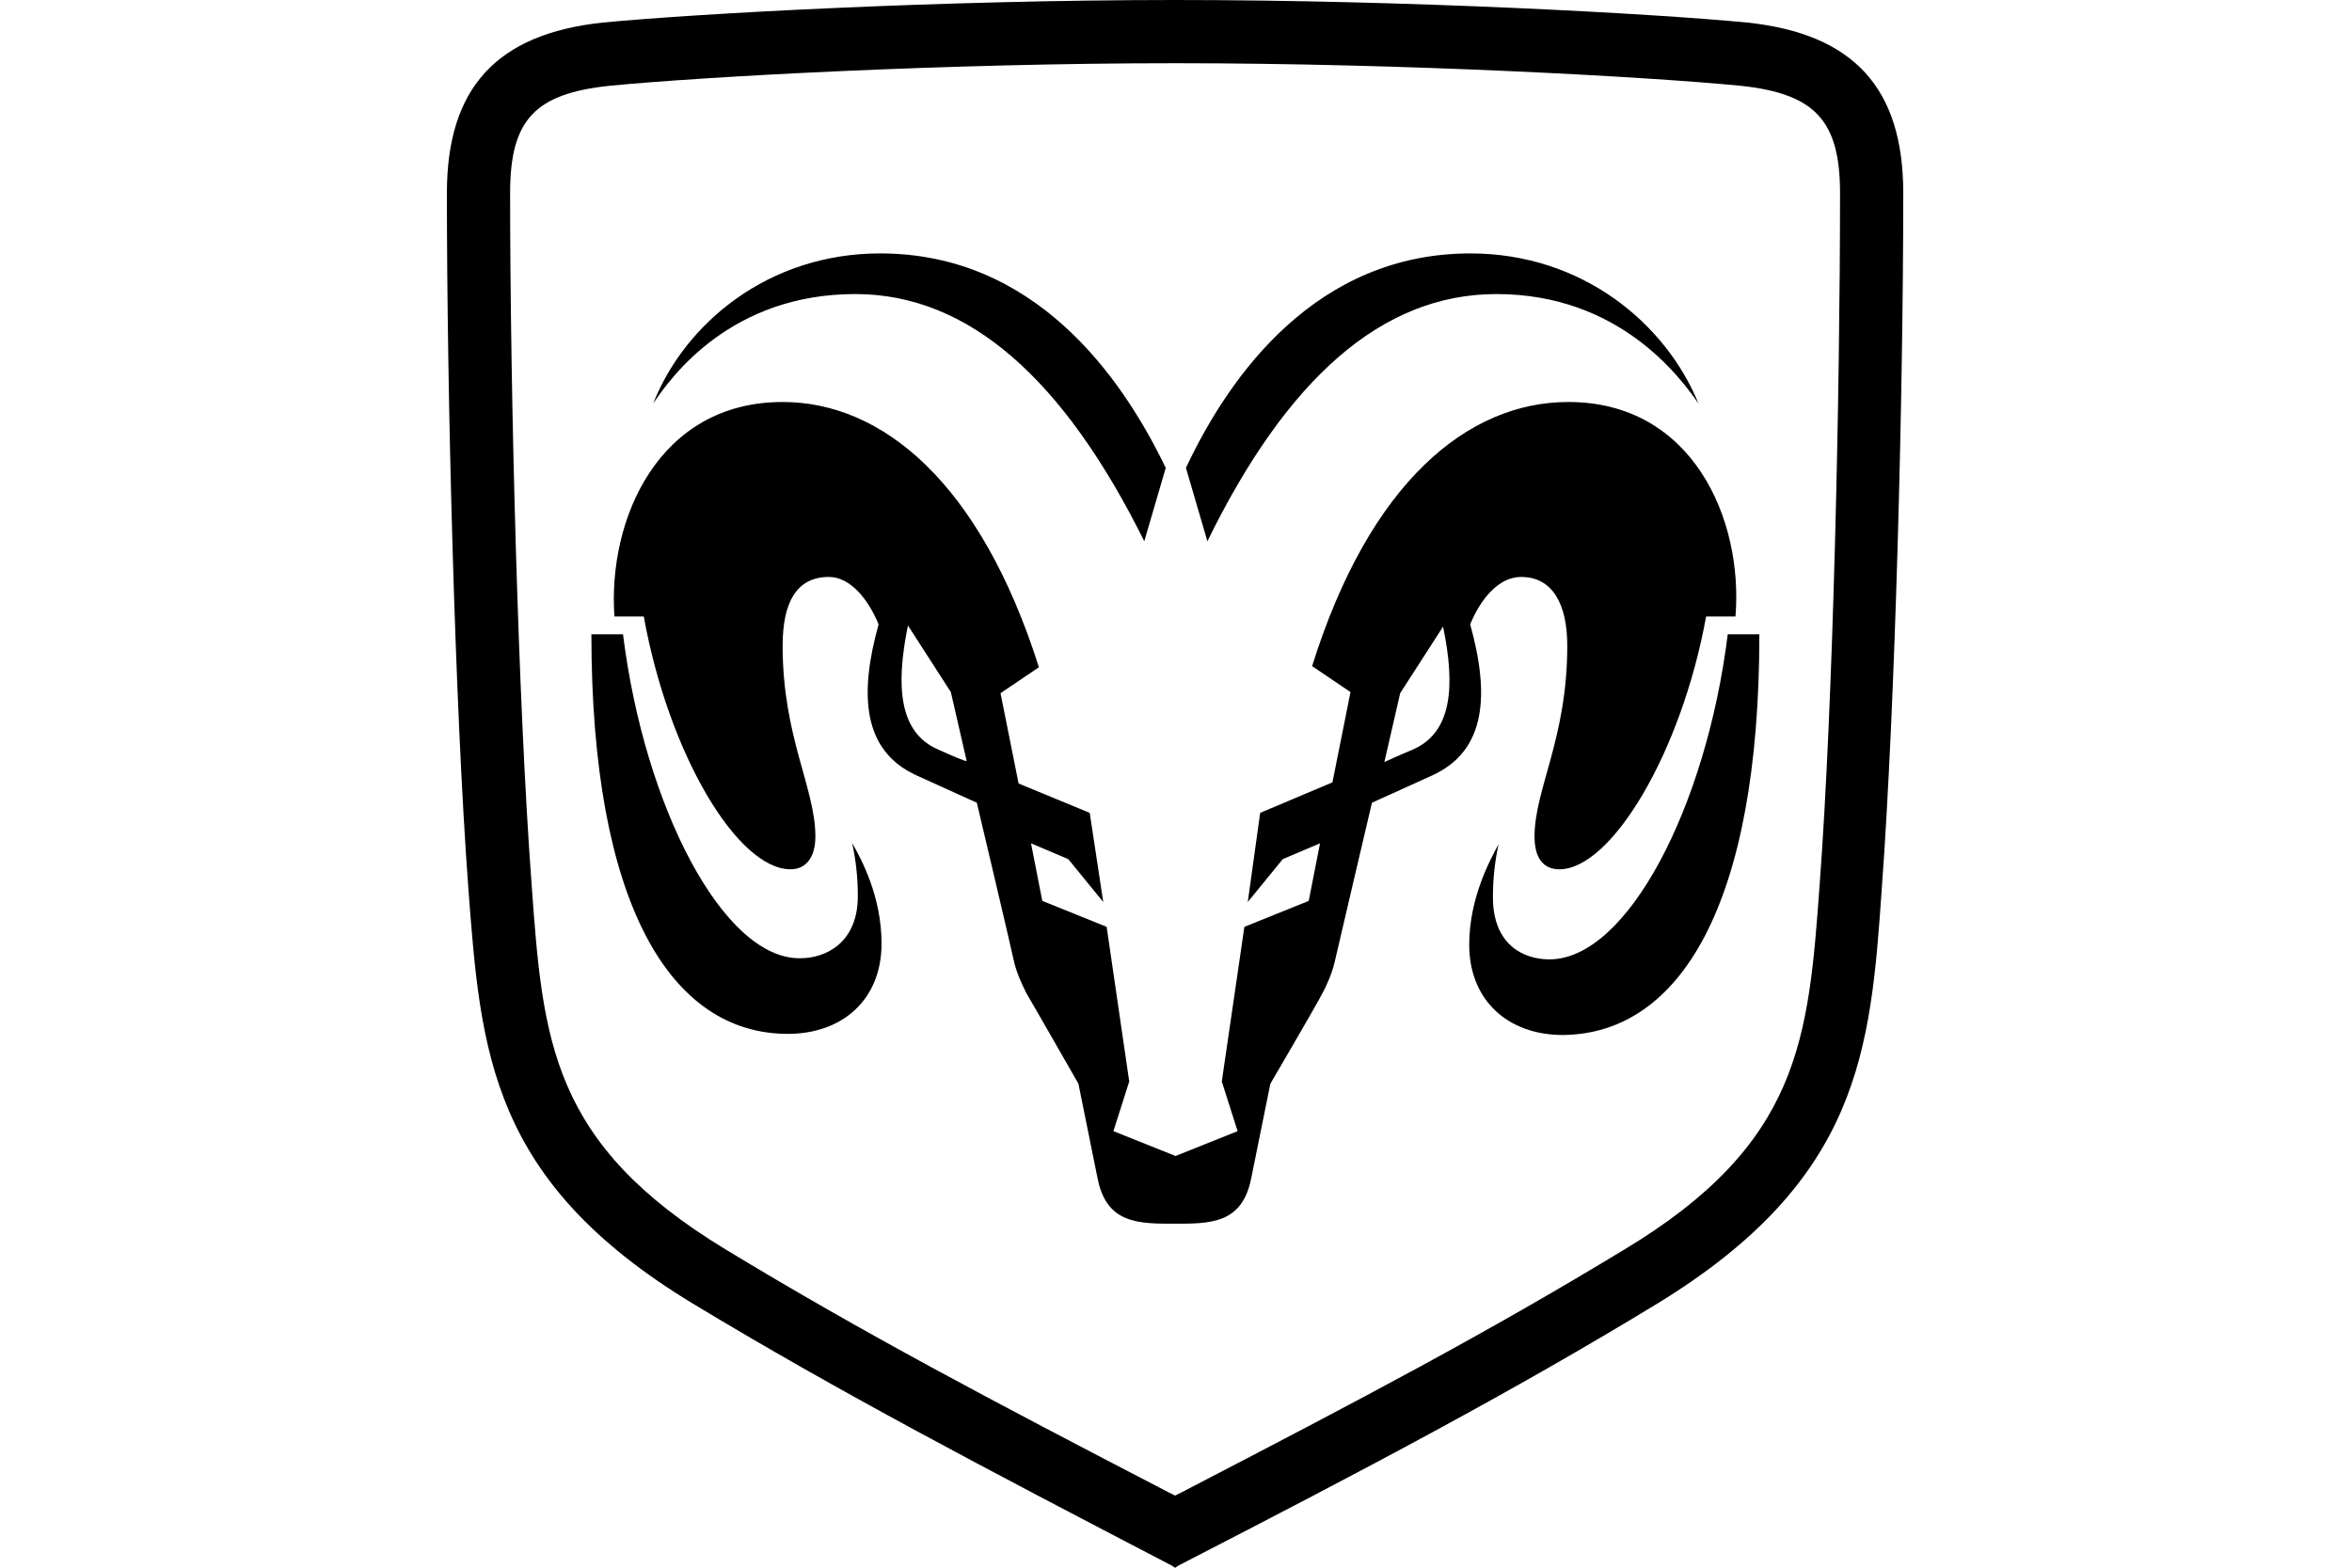 <svg width="300" height="200" version="1.1" viewBox="0 0 300 200" xmlns="http://www.w3.org/2000/svg">
 <g transform="matrix(1.152 0 0 1.152 48.792 -.864)" >
  <path transform="matrix(1.25 0 0 1.25 19.876 0)" d="m105 2.6c-8.3-0.8-30.1-2-50.7-2s-42.4 1.2-50.7 2c-9.4 1-13.8 5.8-13.8 15.1 0 17.7 0.7 45.4 1.9 61.6 1.1 14.5 1.9 25.9 19.9 36.8 12.9 7.8 25.7 14.5 42.4 23.2l0.3 0.2 0.3-0.2c16.7-8.6 29.6-15.4 42.4-23.2 18-11 18.9-22.4 19.9-36.8 1.2-16.3 1.9-43.9 1.9-61.6 0-9.3-4.4-14.1-13.8-15.1zm6.4 76.3c-1 13.8-1.7 23-17.3 32.4-12.2 7.4-23 13.1-39.2 21.5l-0.6 0.3-0.6-0.3c-15.8-8.2-27-14.1-39.2-21.5-15.5-9.4-16.2-18.5-17.2-32.4-1.2-16.1-1.9-43.6-1.9-61.2 0-6.5 2.2-8.8 8.8-9.5 8.2-0.8 29.8-2 50.1-2 20.4 0 41.9 1.2 50.1 2 6.6 0.7 8.8 3.1 8.8 9.5 0 17.6-0.6 45.1-1.8 61.2z"/>
  <path transform="matrix(1.25 0 0 1.25 42.593 28.065)" d="m35.3 19.6-1.9 6.5c-7.1-14.3-15.5-21.9-25.6-21.9-11 0-16.3 7.3-17.9 9.7 2.8-7.1 10.2-13.3 20.1-13.3 13.6 0 21.3 10.7 25.3 19z"/>
  <path transform="matrix(1.25 0 0 1.25 35.751 70.244)" d="m-10.1 0.6c0 23.9 7 35.4 17.4 35.4 4.8 0 8.3-3 8.3-8 0-4.2-1.8-7.5-2.6-8.9 0.3 1.4 0.5 2.9 0.5 4.7 0 4.1-2.8 5.5-5.1 5.5-6.8 0.1-13.8-13.4-15.7-28.7h-2.8z"/>
  <path transform="matrix(1.25 0 0 1.25 101.58 28.065)" d="m15.1 0.6c9.9 0 17.3 6.2 20.2 13.3-1.6-2.3-7-9.7-17.9-9.7-10.2 0-18.6 7.6-25.6 21.9l-1.9-6.5c3.9-8.3 11.6-19 25.2-19z"/>
  <path transform="matrix(1.25 0 0 1.25 133.07 70.244)" d="m12.7 0.6c-1.9 15.3-8.9 28.8-15.8 28.8-2.3 0-5-1.3-5-5.5 0-1.8 0.2-3.3 0.5-4.7-0.7 1.3-2.6 4.7-2.6 8.9 0 4.9 3.4 8 8.3 8 10.4-0.1 17.4-11.6 17.4-35.5h-2.8z"/>
  <path transform="matrix(1.25 0 0 1.25 37.55 44.518)" d="m75 0.6c-8.9 0-17.6 7.1-22.7 23.4l3.4 2.3-1.6 8-6.4 2.7-1.1 7.9 3.1-3.8 3.3-1.4-1 5.1-5.7 2.3-2 13.7 1.4 4.4-5.5 2.2-5.5-2.2 1.4-4.4-2-13.7-5.7-2.3-1-5.1 3.3 1.4 3.1 3.8-1.2-7.9-6.3-2.6-1.6-8 3.4-2.3c-5.2-16.4-13.9-23.5-22.7-23.5-11 0-15.5 10.4-14.9 19h2.6c2.2 12.2 8.3 22.4 13 22.4 1.4 0 2.2-1.1 2.2-2.9 0-4.3-2.9-8.8-2.9-16.9 0-3.8 1.2-6.1 4.1-6.1 1.9 0 3.5 2 4.4 4.2-1.7 6.1-1.5 11.2 3.4 13.4 2.4 1.1 5.3 2.4 5.3 2.4s3.1 13.1 3.3 14.1c0.2 0.9 0.7 2 1.1 2.8 0.6 1 4.6 8 4.6 8s1.4 6.9 1.7 8.4c0.8 4 3.6 4 6.8 4s6 0 6.8-4c0.3-1.5 1.7-8.4 1.7-8.4s4.1-7 4.6-8c0.4-0.7 0.9-1.9 1.1-2.8s3.3-14.1 3.3-14.1 2.9-1.3 5.3-2.4c4.9-2.2 5.1-7.3 3.4-13.4 0.9-2.2 2.5-4.2 4.5-4.2 2.8 0 4.1 2.4 4.1 6.1 0 8.2-2.9 12.7-2.9 16.9 0 1.8 0.7 2.9 2.2 2.9 4.6 0 10.8-10.3 13-22.4h2.6c0.7-8.6-3.8-19-14.8-19zm-55.8 30.8c-3.5-1.5-3.8-5.6-2.7-11l3.8 5.9 1.4 6.1c0 0.1-1.4-0.5-2.5-1zm42 0c-1.2 0.5-2.5 1.1-2.5 1.1l1.4-6.1 3.8-5.9c1.1 5.3 0.8 9.4-2.7 10.9z"/>
 </g>
</svg>